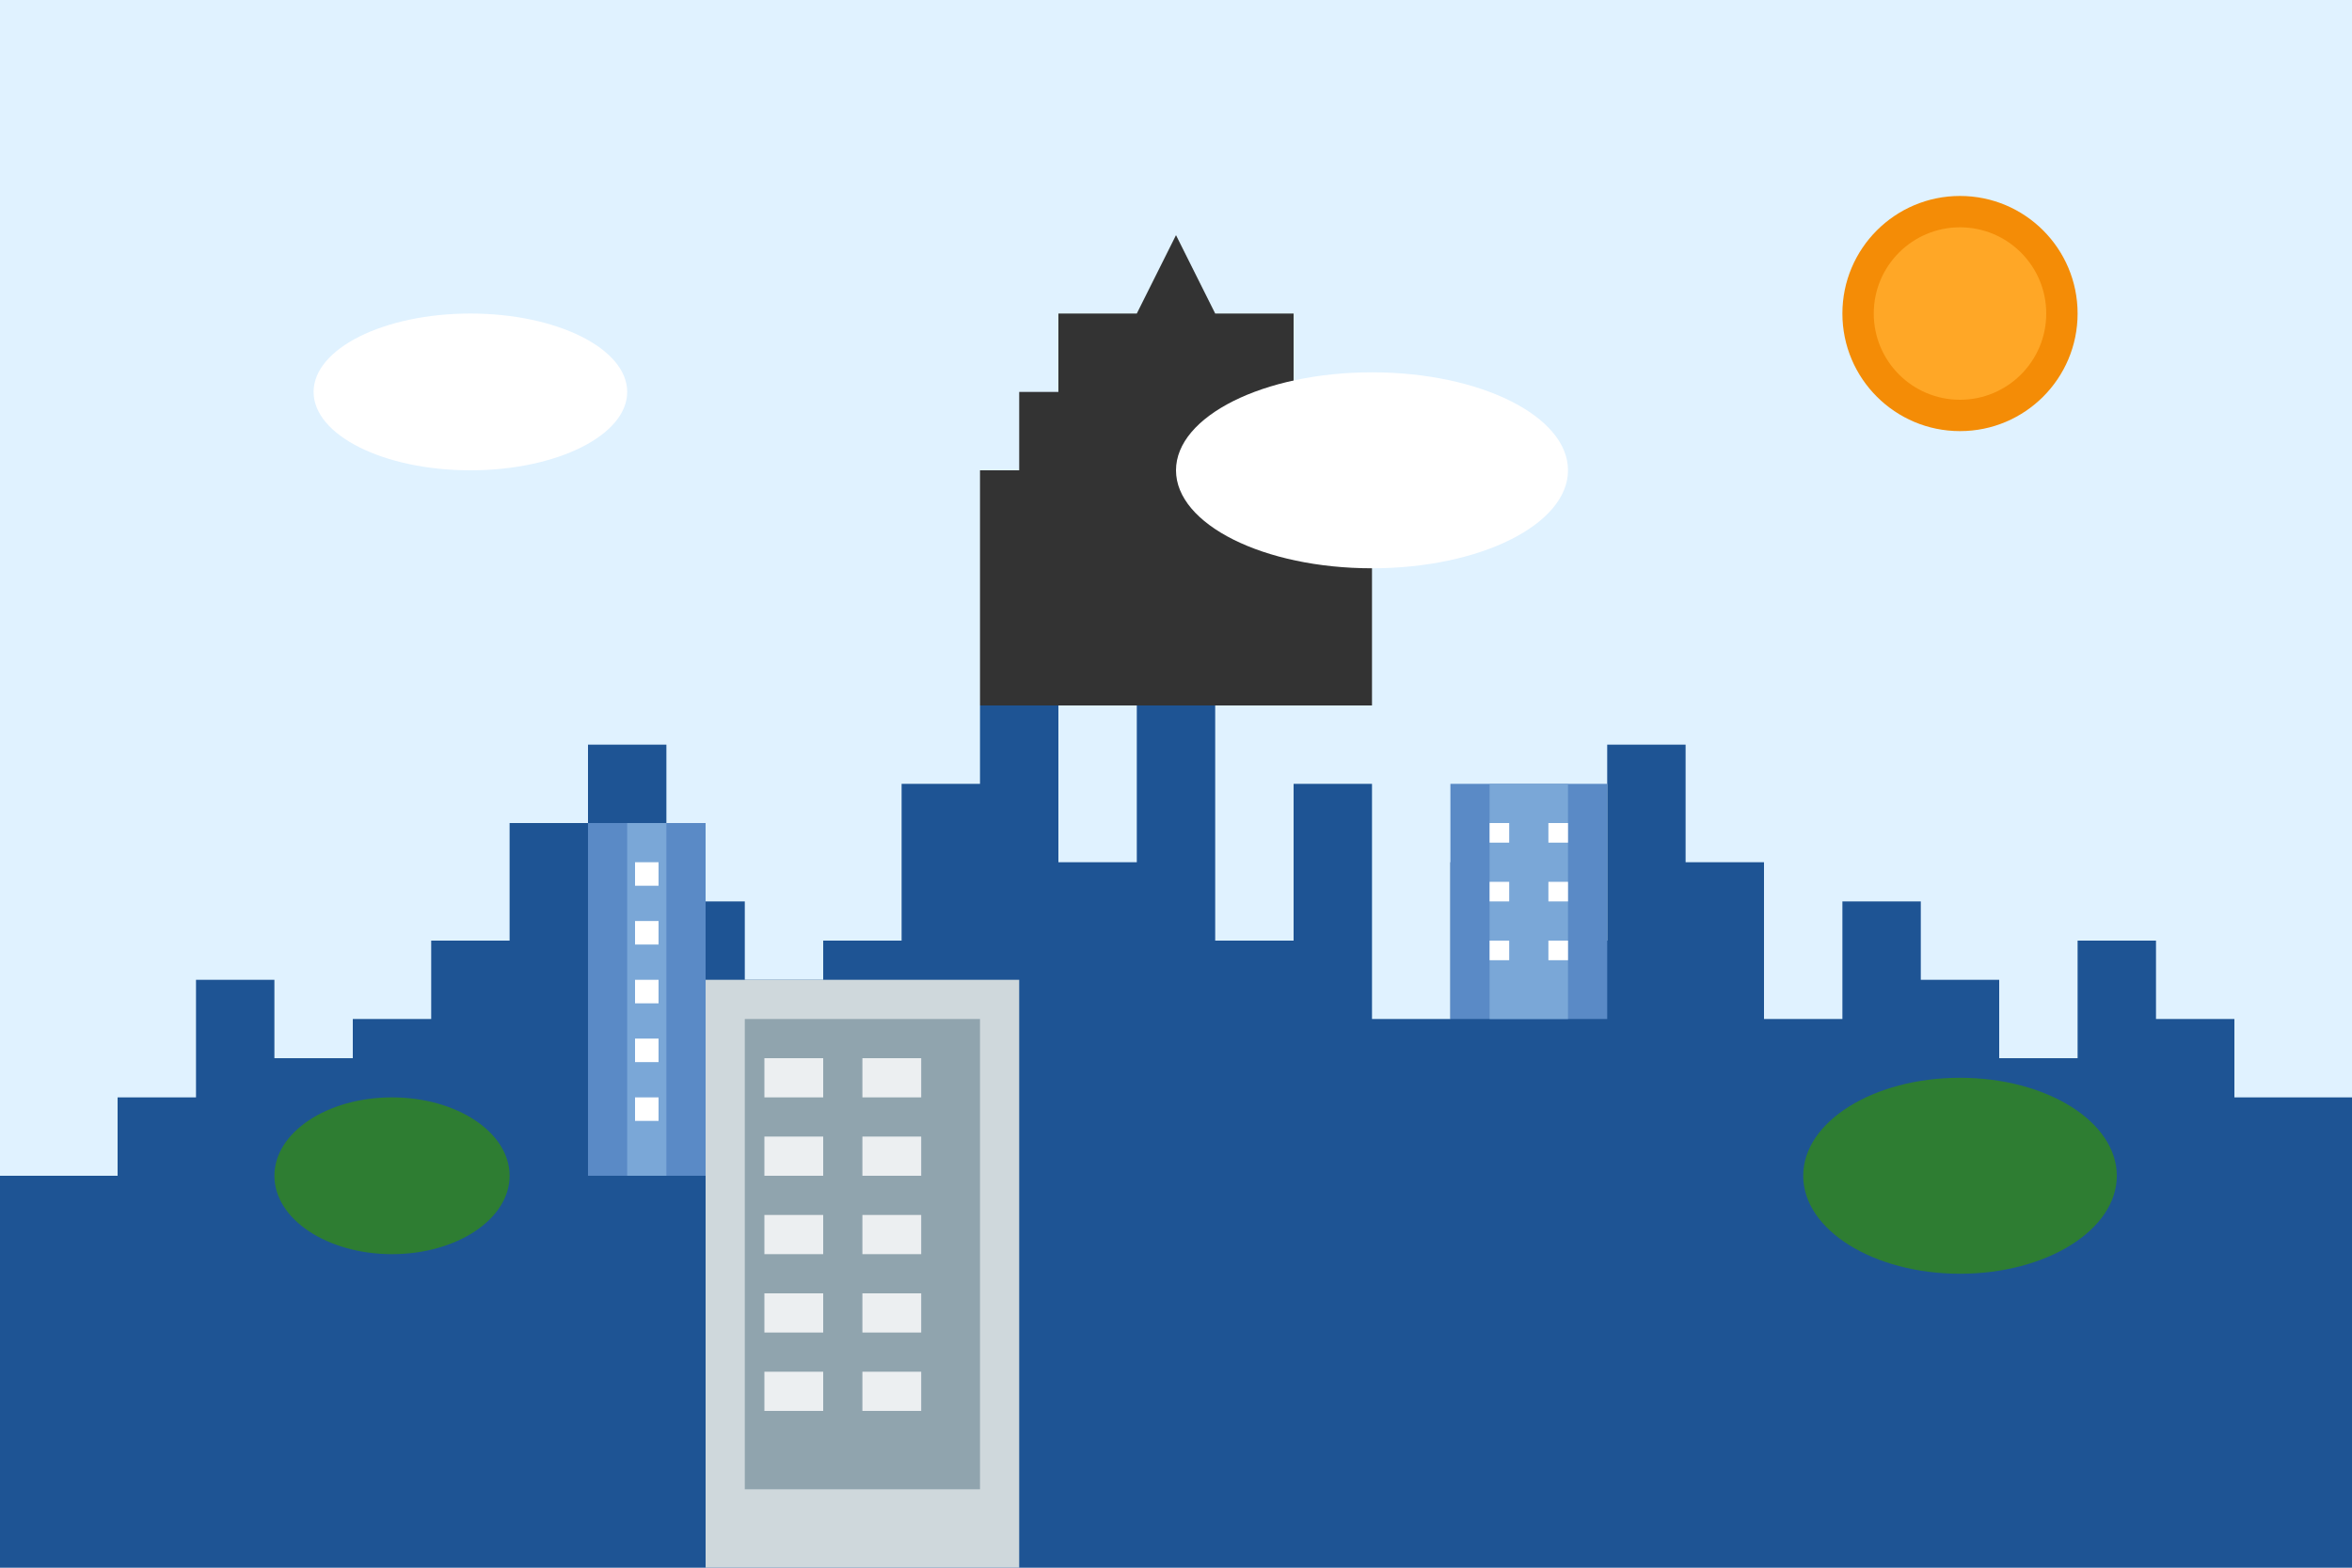 <?xml version="1.0" encoding="UTF-8"?>
<svg width="600" height="400" viewBox="0 0 600 400" xmlns="http://www.w3.org/2000/svg">
  <!-- Sky background -->
  <rect width="600" height="400" fill="#e0f2ff"/>
  
  <!-- Warsaw skyline silhouette -->
  <path d="M0,300 L30,300 L30,280 L50,280 L50,250 L70,250 L70,270 L90,270 L90,260 L110,260 L110,240 L130,240 L130,210 L150,210 L150,190 L170,190 L170,230 L190,230 L190,250 L210,250 L210,240 L230,240 L230,200 L250,200 L250,180 L270,180 L270,220 L290,220 L290,180 L310,180 L310,240 L330,240 L330,200 L350,200 L350,260 L370,260 L370,220 L390,220 L390,240 L410,240 L410,190 L430,190 L430,220 L450,220 L450,260 L470,260 L470,230 L490,230 L490,250 L510,250 L510,270 L530,270 L530,240 L550,240 L550,260 L570,260 L570,280 L600,280 L600,400 L0,400 Z" fill="#1e5494"/>
  
  <!-- Palace of Culture and Science -->
  <path d="M250,180 L250,120 L260,120 L260,100 L270,100 L270,80 L280,80 L290,80 L300,60 L310,80 L320,80 L330,80 L330,100 L340,100 L340,120 L350,120 L350,180 Z" fill="#333"/>
  
  <!-- Modern buildings -->
  <rect x="370" y="200" width="40" height="60" fill="#5a8ac6"/>
  <rect x="380" y="200" width="20" height="60" fill="#7aa7d7"/>
  <rect x="150" y="210" width="30" height="90" fill="#5a8ac6"/>
  <rect x="160" y="210" width="10" height="90" fill="#7aa7d7"/>
  
  <!-- Windows patterns -->
  <g fill="#fff">
    <!-- Building 1 windows -->
    <rect x="380" y="210" width="5" height="5"/>
    <rect x="395" y="210" width="5" height="5"/>
    <rect x="380" y="225" width="5" height="5"/>
    <rect x="395" y="225" width="5" height="5"/>
    <rect x="380" y="240" width="5" height="5"/>
    <rect x="395" y="240" width="5" height="5"/>
    
    <!-- Building 2 windows -->
    <rect x="162" y="220" width="6" height="6"/>
    <rect x="162" y="235" width="6" height="6"/>
    <rect x="162" y="250" width="6" height="6"/>
    <rect x="162" y="265" width="6" height="6"/>
    <rect x="162" y="280" width="6" height="6"/>
  </g>
  
  <!-- Sun -->
  <circle cx="500" cy="80" r="30" fill="#f48c06"/>
  <circle cx="500" cy="80" r="22" fill="#ffa726"/>
  
  <!-- Small clouds -->
  <ellipse cx="120" cy="100" rx="40" ry="20" fill="#fff"/>
  <ellipse cx="350" cy="120" rx="50" ry="25" fill="#fff"/>
  
  <!-- Foreground trees -->
  <ellipse cx="100" cy="300" rx="30" ry="20" fill="#2e7d32"/>
  <ellipse cx="500" cy="300" rx="40" ry="25" fill="#2e7d32"/>
  
  <!-- Modern apartment building in foreground -->
  <rect x="180" y="250" width="80" height="150" fill="#cfd8dc"/>
  <rect x="190" y="260" width="60" height="120" fill="#90a4ae"/>
  <g fill="#eceff1">
    <!-- Windows -->
    <rect x="195" y="270" width="15" height="10"/>
    <rect x="220" y="270" width="15" height="10"/>
    <rect x="195" y="290" width="15" height="10"/>
    <rect x="220" y="290" width="15" height="10"/>
    <rect x="195" y="310" width="15" height="10"/>
    <rect x="220" y="310" width="15" height="10"/>
    <rect x="195" y="330" width="15" height="10"/>
    <rect x="220" y="330" width="15" height="10"/>
    <rect x="195" y="350" width="15" height="10"/>
    <rect x="220" y="350" width="15" height="10"/>
  </g>
</svg>